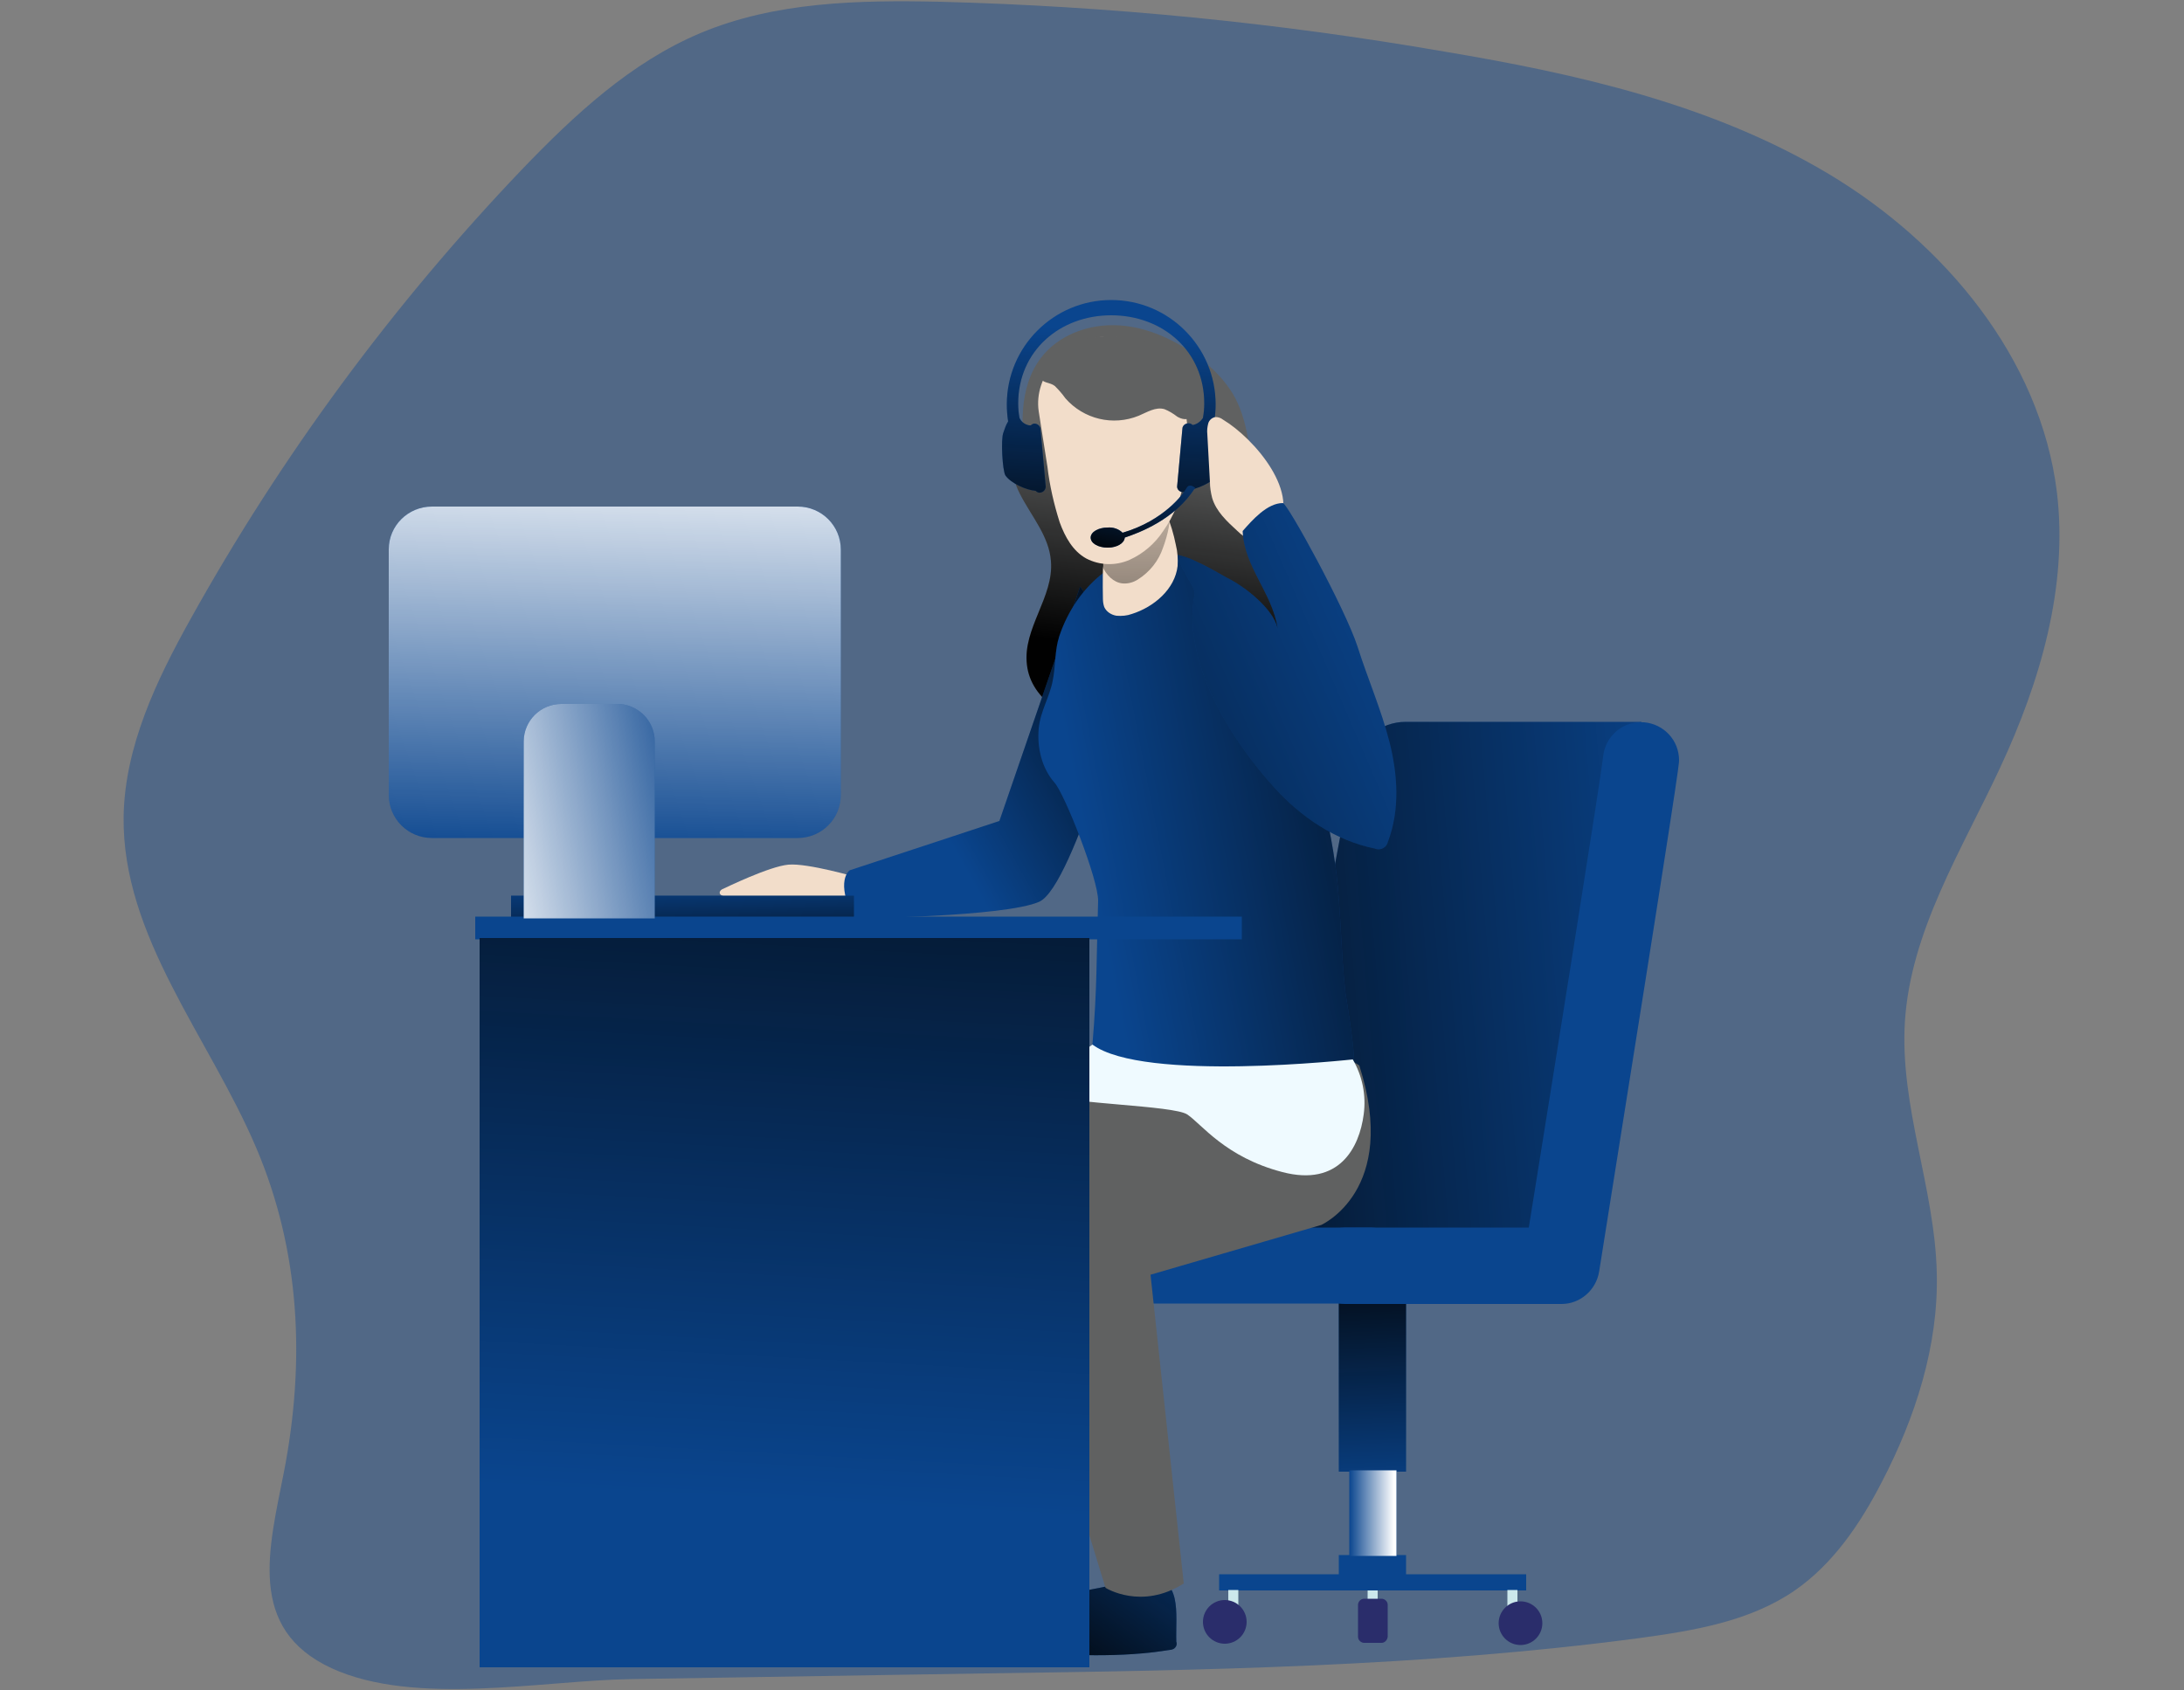 <?xml version="1.0" encoding="utf-8"?>
<!-- Generator: Adobe Illustrator 21.0.0, SVG Export Plug-In . SVG Version: 6.00 Build 0)  -->
<svg version="1.1" id="Layer_1" xmlns="http://www.w3.org/2000/svg" xmlns:xlink="http://www.w3.org/1999/xlink" x="0px" y="0px"
	 viewBox="0 0 500 387" style="enable-background:new 0 0 500 387;" xml:space="preserve">
<rect x="0" y="0" width="500" height="387" fill="#808080" stroke="none"/>
<style type="text/css">
	.st0{opacity:0.4;fill:#0A458E;enable-background:new    ;}
	.st1{fill:#0A458E;}
	.st2{fill:url(#SVGID_1_);}
	.st3{fill:#606161;}
	.st4{fill:url(#SVGID_2_);}
	.st5{fill:#CCE8EC;}
	.st6{fill:url(#SVGID_3_);}
	.st7{fill:url(#SVGID_4_);}
	.st8{fill:#2A2D6B;}
	.st9{fill:url(#SVGID_5_);}
	.st10{fill:#F2DDCA;}
	.st11{fill:url(#SVGID_6_);}
	.st12{fill:url(#SVGID_7_);}
	.st13{fill:#EFFAFF;}
	.st14{fill:url(#SVGID_8_);}
	.st15{fill:url(#SVGID_9_);}
	.st16{fill:url(#SVGID_10_);}
	.st17{fill:url(#SVGID_11_);}
	.st18{fill:url(#SVGID_12_);}
	.st19{fill:url(#SVGID_13_);}
	.st20{fill:url(#SVGID_14_);}
	.st21{fill:url(#SVGID_15_);}
</style>
<title>Customer services</title>
<path class="st0" d="M225.4,383.2c50.1-0.7,100.3-1.5,150-8.1c12.4-1.7,25.2-3.8,35.5-10.9c8.8-6.1,15-15.3,19.9-24.8
	c7.7-14.8,13-31.2,12.6-47.8c-0.4-19.4-8.5-38.2-7.3-57.6c1.3-20.8,13-39.3,21.8-58.2c9.2-19.7,15.6-41.5,13-63.1
	c-3.8-30.7-25.7-57-52.3-72.9c-26.6-15.9-57.5-22.9-88-28C292.5,5.2,253.9,1.4,215.1,0.4c-18.6-0.4-37.7,0-54.8,7.2
	c-15.9,6.7-28.8,18.7-40.8,31.2c-29.6,31-55.1,65.6-75.9,103c-7.8,14-15,29.1-15.3,45.1c-0.4,27.5,19.5,50.5,30.3,75.8
	c10.2,23.9,11.3,49.1,6.4,74.4c-3.4,17.4-8.6,35.9,10.9,44.9c19.1,8.8,48.3,2.8,68.6,2.5L225.4,383.2z"/>
<path class="st1" d="M269.3,375.9c0.3,0.8-0.2,1.6-0.9,1.8c-0.2,0.1-0.4,0.1-0.5,0.1c-11.4,1.9-23,1.2-34.5,0.6
	c-0.9-5,3.1-9.7,7.7-11.9c4.6-2.2,9.8-2.5,14.7-3.8c2-0.7,4.1-1.2,6.2-1.4C270.9,360.6,269.1,369.7,269.3,375.9z"/>
<linearGradient id="SVGID_1_" gradientUnits="userSpaceOnUse" x1="309.268" y1="50.008" x2="268.669" y2="-6.309" gradientTransform="matrix(1 0 0 -1 -29.74 386.39)">
	<stop  offset="0" style="stop-color:#010101;stop-opacity:0"/>
	<stop  offset="0.95" style="stop-color:#010101"/>
</linearGradient>
<path class="st2" d="M269.3,375.9c0.3,0.8-0.2,1.6-0.9,1.8c-0.2,0.1-0.4,0.1-0.5,0.1c-11.4,1.9-23,1.2-34.5,0.6
	c-0.9-5,3.1-9.7,7.7-11.9c4.6-2.2,9.8-2.5,14.7-3.8c2-0.7,4.1-1.2,6.2-1.4C270.9,360.6,269.1,369.7,269.3,375.9z"/>
<path class="st3" d="M234.9,106.2c-1.2-8.2-1.7-17.4,3.3-24.1c4-5.4,11.1-8,17.9-7.6c6.7,0.4,13.1,3.4,18.5,7.5
	c3,2.2,5.6,4.9,7.6,8.1c7.1,11.9,1.7,29.3,11.2,39.4c3.3,3.6,8.1,5.6,11.5,9.1c6.8,7.1,6.7,18.3-0.4,25.2c-2.9,2.9-6.8,4.6-10.9,5
	c-5.2,0.4-10.3-1.4-15.4-2.1c-8.3-1.1-16.7,0.7-24.9-0.2s-17.3-6-18.2-14.3c-1-8.3,6.2-15.5,5.5-23.7c-0.4-5.7-4.5-10.3-7.1-15.4
	c-2.6-5-3.2-12.4,1.7-15.4"/>
<linearGradient id="SVGID_2_" gradientUnits="userSpaceOnUse" x1="303.915" y1="284.685" x2="297.371" y2="233.925" gradientTransform="matrix(1 0 0 -1 -29.74 386.39)">
	<stop  offset="0" style="stop-color:#010101;stop-opacity:0"/>
	<stop  offset="0.95" style="stop-color:#010101"/>
</linearGradient>
<path class="st4" d="M234.9,106.2c-1.2-8.2-1.7-17.4,3.3-24.1c4-5.4,11.1-8,17.9-7.6c6.7,0.4,13.1,3.4,18.5,7.5
	c3,2.2,5.6,4.9,7.6,8.1c7.1,11.9,1.7,29.3,11.2,39.4c3.3,3.6,8.1,5.6,11.5,9.1c6.8,7.1,6.7,18.3-0.4,25.2c-2.9,2.9-6.8,4.6-10.9,5
	c-5.2,0.4-10.3-1.4-15.4-2.1c-8.3-1.1-16.7,0.7-24.9-0.2s-17.3-6-18.2-14.3c-1-8.3,6.2-15.5,5.5-23.7c-0.4-5.7-4.5-10.3-7.1-15.4
	c-2.6-5-3.2-12.4,1.7-15.4"/>
<rect x="313.1" y="364.2" class="st5" width="2.3" height="3.7"/>
<rect x="306.5" y="296.7" class="st1" width="15.4" height="40.3"/>
<linearGradient id="SVGID_3_" gradientUnits="userSpaceOnUse" x1="345.137" y1="40.916" x2="342.518" y2="107.068" gradientTransform="matrix(1 0 0 -1 -29.75 386.39)">
	<stop  offset="0" style="stop-color:#010101;stop-opacity:0"/>
	<stop  offset="0.95" style="stop-color:#010101"/>
</linearGradient>
<rect x="306.5" y="296.7" class="st6" width="15.4" height="40.3"/>
<rect x="306.5" y="356.1" class="st1" width="15.4" height="7.5"/>
<rect x="308.9" y="336.7" class="st1" width="10.8" height="19.6"/>
<linearGradient id="SVGID_4_" gradientUnits="userSpaceOnUse" x1="338.605" y1="39.846" x2="349.4" y2="39.846" gradientTransform="matrix(1 0 0 -1 -29.75 386.39)">
	<stop  offset="0" style="stop-color:#FFFFFF;stop-opacity:0"/>
	<stop  offset="0.95" style="stop-color:#FFFFFF"/>
</linearGradient>
<rect x="308.9" y="336.7" class="st7" width="10.8" height="19.6"/>
<rect x="279.1" y="360.5" class="st1" width="70.3" height="3.7"/>
<path class="st8" d="M316.3,376.2h-4c-0.7,0-1.4-0.6-1.4-1.4v-7.3c0-0.7,0.6-1.4,1.4-1.4h4c0.7,0,1.4,0.6,1.4,1.4v7.3
	C317.6,375.6,317,376.2,316.3,376.2z"/>
<rect x="345.1" y="364.1" class="st5" width="2.3" height="5.1"/>
<rect x="281.2" y="364.1" class="st5" width="2.3" height="5.1"/>
<circle class="st8" cx="348.1" cy="371.7" r="5"/>
<circle class="st8" cx="280.4" cy="371.4" r="5"/>
<path class="st1" d="M375.8,165.3h-54c-5.8,0-10.8,4.1-11.9,9.9L288,291.8l62.9-5.2L375.8,165.3z"/>
<linearGradient id="SVGID_5_" gradientUnits="userSpaceOnUse" x1="424.551" y1="165.381" x2="252.311" y2="150.978" gradientTransform="matrix(1 0 0 -1 -29.74 386.39)">
	<stop  offset="0" style="stop-color:#010101;stop-opacity:0"/>
	<stop  offset="0.95" style="stop-color:#010101"/>
</linearGradient>
<path class="st9" d="M375.8,165.3h-54c-5.8,0-10.8,4.1-11.9,9.9L288,291.8l62.9-5.2L375.8,165.3z"/>
<path class="st1" d="M299.3,289.8c0-4.8,3.9-8.7,8.7-8.7h42C357,237.6,366.5,178,367,173.4c0.4-4.8,4.6-8.4,9.4-8
	c4.5,0.4,8,4.1,8,8.7c0,0.9,0,2.5-18.3,117.1c-0.7,4.2-4.3,7.4-8.6,7.4h-49.5C303.2,298.5,299.3,294.6,299.3,289.8z M367,174.1
	c0-0.2,0-0.4,0-0.6C367,173.7,367,173.9,367,174.1z"/>
<path class="st1" d="M255.3,298.5h58.6c4.8-0.2,8.6-4.2,8.4-9c-0.2-4.6-3.8-8.3-8.4-8.4h-58.6c-4.8-0.2-8.9,3.6-9,8.4
	c-0.2,4.8,3.6,8.9,8.4,9C254.9,298.5,255.1,298.5,255.3,298.5z"/>
<path class="st3" d="M311.2,244c0,0-79.8,29.9-80.2,31.3c-2.6,9.6,22.1,88.3,22.1,88.3s8.2,5.2,17.9-1l-7.6-70.7l39.1-11.4
	C302.4,280.5,320.4,272.7,311.2,244z"/>
<path class="st3" d="M258.6,242.6c0,0-55.7,26.3-55.2,27.6c0.5,1.3,10.8,85.9,10.8,85.9s7.4,5,17.8,0l1.6-71.1l67.3-9.7
	c0,0,6.6-9.9,10.3-31.3C303.9,238.3,260.5,241.9,258.6,242.6z"/>
<path class="st10" d="M196.2,200.9c0,0-11.3-3.3-15.7-2.9c-4.4,0.4-14.2,5.2-15.1,5.6c-0.9,0.4-2.2,2.6,6.7,1.8
	c8.9-0.8,12.3,5.9,18.9,4.5c6.6-1.4,8.1-5.3,8.1-5.3"/>
<path class="st1" d="M247.3,134.3L228.8,188l-34.3,11.3c0,0-3.4,2.4,1,11c0,0,34.4-0.3,42.4-3.8c8-3.5,21.5-54.1,21.5-54.1"/>
<linearGradient id="SVGID_6_" gradientUnits="userSpaceOnUse" x1="243.703" y1="200.043" x2="310.181" y2="237.044" gradientTransform="matrix(1 0 0 -1 -29.74 386.39)">
	<stop  offset="0" style="stop-color:#010101;stop-opacity:0"/>
	<stop  offset="0.95" style="stop-color:#010101"/>
</linearGradient>
<path class="st11" d="M247.3,134.3L228.8,188l-34.3,11.3c0,0-3.4,2.4,1,11c0,0,34.4-0.3,42.4-3.8c8-3.5,21.5-54.1,21.5-54.1"/>
<path class="st1" d="M282.2,137.9c4.7,5.9,8.2,13.4,11.3,19.8c6.5,13.4,10.7,27.9,12.5,42.7c1,8.8,1,17.8,2,26.8
	c0.2,1.4,2.9,17.1,1.7,17.6c0,0-18.3,6.6-46,6.9c-3,0-12.9,1.6-14.7-1.7c-1.1-2,1-8.5,1.1-10.8c1.1-13.1,0.9-19.8,1.3-32.9
	c0.1-4.8-7.7-24.6-10-27.1c-2.9-3.3-4-8-3.6-12.4c0.4-4,2.5-7.2,3.2-10.9c0.7-3.4,0.4-6.8,1.5-10.2c3.8-11.4,14-20.9,26.7-18.7
	C276.1,128.2,278,132.6,282.2,137.9z"/>
<linearGradient id="SVGID_7_" gradientUnits="userSpaceOnUse" x1="278.653" y1="192.928" x2="389.981" y2="214.537" gradientTransform="matrix(1 0 0 -1 -29.74 386.39)">
	<stop  offset="0" style="stop-color:#010101;stop-opacity:0"/>
	<stop  offset="0.95" style="stop-color:#010101"/>
</linearGradient>
<path class="st12" d="M282.2,137.9c4.7,5.9,8.2,13.4,11.3,19.8c6.5,13.4,10.7,27.9,12.5,42.7c1,8.8,1,17.8,2,26.8
	c0.2,1.4,2.9,17.1,1.7,17.6c0,0-18.3,6.6-46,6.9c-3,0-12.9,1.6-14.7-1.7c-1.1-2,1-8.5,1.1-10.8c1.1-13.1,0.9-19.8,1.3-32.9
	c0.1-4.8-7.7-24.6-10-27.1c-2.9-3.3-4-8-3.6-12.4c0.4-4,2.5-7.2,3.2-10.9c0.7-3.4,0.4-6.8,1.5-10.2c3.8-11.4,14-20.9,26.7-18.7
	C276.1,128.2,278,132.6,282.2,137.9z"/>
<path class="st13" d="M250.1,239.2c0,0-13,9.2-9.2,11.5c3.4,2.1,27.7,2.4,30.9,4.5c3.3,2.2,8.7,9.8,21.8,13.2
	c13,3.4,17.6-5.6,18.6-13.2c0.6-4.4-0.3-8.8-2.5-12.6C309.6,242.6,261.8,247.9,250.1,239.2z"/>
<rect x="117" y="205.1" class="st1" width="78.5" height="5.2"/>
<linearGradient id="SVGID_8_" gradientUnits="userSpaceOnUse" x1="156.017" y1="188.477" x2="156.746" y2="161.955" gradientTransform="matrix(1 0 0 -1 0 388.3)">
	<stop  offset="0" style="stop-color:#010101;stop-opacity:0"/>
	<stop  offset="0.95" style="stop-color:#010101"/>
</linearGradient>
<rect x="117" y="205.1" class="st14" width="78.5" height="5.2"/>
<rect x="108.8" y="209.9" class="st1" width="175.5" height="5.2"/>
<rect x="109.8" y="214.8" class="st1" width="139.6" height="167"/>
<linearGradient id="SVGID_9_" gradientUnits="userSpaceOnUse" x1="177.121" y1="44.899" x2="189.566" y2="272.15" gradientTransform="matrix(1 0 0 -1 0 388.3)">
	<stop  offset="0" style="stop-color:#010101;stop-opacity:0"/>
	<stop  offset="0.95" style="stop-color:#010101"/>
</linearGradient>
<rect x="109.8" y="214.8" class="st15" width="139.6" height="167"/>
<path class="st1" d="M98.9,116h83.7c5.5,0,9.9,4.4,9.9,9.9V182c0,5.5-4.4,9.9-9.9,9.9H98.9c-5.5,0-9.9-4.4-9.9-9.9v-56.2
	C89,120.4,93.4,116,98.9,116z"/>
<linearGradient id="SVGID_10_" gradientUnits="userSpaceOnUse" x1="139.371" y1="190.243" x2="142.643" y2="296.331" gradientTransform="matrix(1 0 0 -1 0 388.3)">
	<stop  offset="0" style="stop-color:#FFFFFF;stop-opacity:0"/>
	<stop  offset="0.95" style="stop-color:#FFFFFF"/>
</linearGradient>
<path class="st16" d="M98.9,116h83.7c5.5,0,9.9,4.4,9.9,9.9V182c0,5.5-4.4,9.9-9.9,9.9H98.9c-5.5,0-9.9-4.4-9.9-9.9v-56.2
	C89,120.4,93.4,116,98.9,116z"/>
<path class="st1" d="M128.5,161.2h12.8c4.7,0,8.6,3.8,8.6,8.6l0,0v40.5l0,0h-30l0,0v-40.5C119.9,165,123.8,161.2,128.5,161.2z"/>
<linearGradient id="SVGID_11_" gradientUnits="userSpaceOnUse" x1="164.442" y1="207.861" x2="102.31" y2="195.089" gradientTransform="matrix(1 0 0 -1 0 388.3)">
	<stop  offset="0" style="stop-color:#FFFFFF;stop-opacity:0"/>
	<stop  offset="0.95" style="stop-color:#FFFFFF"/>
</linearGradient>
<path class="st17" d="M128.5,161.2h12.8c4.7,0,8.6,3.8,8.6,8.6l0,0v40.5l0,0h-30l0,0v-40.5C119.9,165,123.8,161.2,128.5,161.2z"/>
<path class="st10" d="M252.5,137.1c0,0.7,0.1,1.3,0.3,1.9c0.5,1.1,1.6,1.8,2.8,2c1.2,0.1,2.4,0,3.5-0.4c5.1-1.6,9.9-5.7,10.5-11
	c0.1-1.6,0-3.2-0.4-4.8c-0.5-2.5-1.2-4.9-2.2-7.2c-1-2.2-2.4-4.4-4.7-4.8s-4.7,1.5-6.1,3.6C252.2,122.1,252.4,130.3,252.5,137.1z"/>
<linearGradient id="SVGID_12_" gradientUnits="userSpaceOnUse" x1="289.038" y1="290.4" x2="290.343" y2="186.269" gradientTransform="matrix(1 0 0 -1 -29.74 386.39)">
	<stop  offset="0" style="stop-color:#010101;stop-opacity:0"/>
	<stop  offset="0.95" style="stop-color:#010101"/>
</linearGradient>
<path class="st18" d="M266.3,125.3c-1,3.1-3.1,5.7-5.8,7.4c-1.1,0.7-2.3,1-3.5,0.9c-2.1-0.2-3.8-2-4.6-3.9c-0.7-1.7-1.1-3.6-1.1-5.5
	c-0.3-3.4,0.4-6.7,2-9.7c1.7-2.9,4.8-5.1,8.2-5C270.1,109.7,268.3,120,266.3,125.3z"/>
<path class="st10" d="M237.8,94.2l2,12.7c0.5,4.3,1.5,8.6,2.8,12.7c1.2,3.3,3,6.6,6.1,8.3c3.1,1.6,6.7,1.7,9.9,0.3
	c3.1-1.4,5.8-3.7,7.7-6.6c4.9-6.9,6.2-15.8,5.5-24.2c-0.4-5-1.6-10-4.7-14c-3.7-4.6-9.5-6.9-15.4-6.2
	C243.7,78.4,236.6,86,237.8,94.2z"/>
<path class="st1" d="M279.2,99c-0.3-0.9-0.7-1.8-1.2-2.6c0.2-1.3,0.3-2.6,0.3-3.8c0-13.2-10.7-23.9-23.9-23.9
	c-13.2,0-23.9,10.7-23.9,23.9c0,0,0,0,0,0c0,1.3,0.1,2.6,0.3,3.9c-0.5,0.8-0.8,1.7-1.1,2.6c-0.6,1.5-0.2,8.8,0.5,9.8
	c1.3,1.8,4.7,3.3,6.9,3.5c0.3,0.3,0.7,0.5,1.1,0.4c0.7-0.1,1.2-0.7,1.2-1.4c0,0,0,0,0,0l-1.2-13.2c-0.1-0.7-0.7-1.2-1.4-1.2
	c-0.3,0-0.6,0.2-0.8,0.4h-0.4c-1-0.2-1.8-0.8-2.2-1.7c-0.2-1.1-0.3-2.2-0.3-3.3c0-12,9.5-20.2,21.3-20.2c11.8,0,21.3,8.2,21.3,20.2
	c0,1.1-0.1,2.2-0.3,3.3c-0.5,0.8-1.3,1.4-2.2,1.6H273c-0.5-0.5-1.3-0.5-1.9,0c-0.2,0.2-0.4,0.5-0.4,0.8l-1.2,13.2
	c-0.1,0.7,0.5,1.3,1.2,1.4c0.4,0,0.8-0.1,1.1-0.4c2.2-0.3,5.6-1.7,6.9-3.5C279.4,107.8,279.8,100.5,279.2,99z"/>
<linearGradient id="SVGID_13_" gradientUnits="userSpaceOnUse" x1="285.683" y1="310.743" x2="282.411" y2="251.471" gradientTransform="matrix(1 0 0 -1 -29.74 386.39)">
	<stop  offset="0" style="stop-color:#010101;stop-opacity:0"/>
	<stop  offset="0.95" style="stop-color:#010101"/>
</linearGradient>
<path class="st19" d="M279.2,99c-0.3-0.9-0.7-1.8-1.2-2.6c0.2-1.3,0.3-2.6,0.3-3.8c0-13.2-10.7-23.9-23.9-23.9
	c-13.2,0-23.9,10.7-23.9,23.9c0,0,0,0,0,0c0,1.3,0.1,2.6,0.3,3.9c-0.5,0.8-0.8,1.7-1.1,2.6c-0.6,1.5-0.2,8.8,0.5,9.8
	c1.3,1.8,4.7,3.3,6.9,3.5c0.3,0.3,0.7,0.5,1.1,0.4c0.7-0.1,1.2-0.7,1.2-1.4c0,0,0,0,0,0l-1.2-13.2c-0.1-0.7-0.7-1.2-1.4-1.2
	c-0.3,0-0.6,0.2-0.8,0.4h-0.4c-1-0.2-1.8-0.8-2.2-1.7c-0.2-1.1-0.3-2.2-0.3-3.3c0-12,9.5-20.2,21.3-20.2c11.8,0,21.3,8.2,21.3,20.2
	c0,1.1-0.1,2.2-0.3,3.3c-0.5,0.8-1.3,1.4-2.2,1.6H273c-0.5-0.5-1.3-0.5-1.9,0c-0.2,0.2-0.4,0.5-0.4,0.8l-1.2,13.2
	c-0.1,0.7,0.5,1.3,1.2,1.4c0.4,0,0.8-0.1,1.1-0.4c2.2-0.3,5.6-1.7,6.9-3.5C279.4,107.8,279.8,100.5,279.2,99z"/>
<path class="st1" d="M273.6,111.7c-1.4-1.1-1.9,0-1.9,0c-0.8,1.4-5.2,7.5-14.7,10.3c-0.9-0.9-2.2-1.3-3.4-1.2c-2.1,0-3.9,1-3.9,2.3
	c0,1.3,1.7,2.3,3.9,2.3c2.1,0,3.8-1,3.9-2.3C260.8,122,269.1,118.9,273.6,111.7z"/>
<linearGradient id="SVGID_14_" gradientUnits="userSpaceOnUse" x1="294.237" y1="283.693" x2="288.835" y2="256.192" gradientTransform="matrix(1 0 0 -1 -29.74 386.39)">
	<stop  offset="0" style="stop-color:#010101;stop-opacity:0"/>
	<stop  offset="0.95" style="stop-color:#010101"/>
</linearGradient>
<path class="st20" d="M273.6,111.7c-1.4-1.1-1.9,0-1.9,0c-0.8,1.4-5.2,7.5-14.7,10.3c-0.9-0.9-2.2-1.3-3.4-1.2c-2.1,0-3.9,1-3.9,2.3
	c0,1.3,1.7,2.3,3.9,2.3c2.1,0,3.8-1,3.9-2.3C260.8,122,269.1,118.9,273.6,111.7z"/>
<path class="st3" d="M241.5,88.4c0.9,0.9,1.7,1.8,2.4,2.8c4.2,4.8,10.9,6.4,16.8,4c1.9-0.8,3.9-2.1,5.9-1.5c1,0.4,2,1,2.9,1.7
	c1,0.6,2.3,0.9,3.2,0.1c0.6-0.6,0.9-1.3,0.8-2.1c0.1-3-1.7-5.6-3.5-8c-1.4-2.1-3-4-5-5.5c-1.6-1.1-3.5-1.9-5.4-2.3
	c-5-1.2-10.3-0.7-15,1.4c-1.7,0.7-3.3,1.8-4.6,3.2c-0.8,0.9-2.2,3.1-1.8,4.3C238.7,87.8,240.4,87.5,241.5,88.4z"/>
<path class="st10" d="M280,96.1c-0.5-0.4-1.1-0.6-1.7-0.6c-0.8,0.1-1.5,0.7-1.7,1.5c-0.2,0.8-0.3,1.6-0.2,2.4l0.6,11
	c0,1.2,0.2,2.4,0.5,3.6c0.9,3.1,3.4,5.4,5.8,7.6c1,1,2.2,1.8,3.6,2.2c2,0.2,3.9-0.6,5-2.3C298.4,113.2,287,100.3,280,96.1z"/>
<path class="st1" d="M291.7,180.3c6.1,6.8,14.1,12.2,23,14c1.1,0.5,2.4,0,2.9-1.1c0.1-0.2,0.1-0.4,0.2-0.6
	c2.7-7.2,2.2-15.2,0.3-22.7s-5-14.5-7.3-21.8c-2.9-8.9-16.1-32.9-17.1-32.9c-3.6,0-7,3.9-9.2,6.4c0.3,8.2,6.8,14.2,8,22.3
	c-1-4.5-7.5-9.6-11.6-11.6c-1.7-0.9-9.1-5.5-10.6-4.4c-1.2,0.9,3.5,6.6,3.2,8.1C270.5,151.3,281.7,169.3,291.7,180.3z"/>
<linearGradient id="SVGID_15_" gradientUnits="userSpaceOnUse" x1="357.27" y1="241.573" x2="197.638" y2="172.812" gradientTransform="matrix(1 0 0 -1 -29.74 386.39)">
	<stop  offset="0" style="stop-color:#010101;stop-opacity:0"/>
	<stop  offset="0.95" style="stop-color:#010101"/>
</linearGradient>
<path class="st21" d="M291.7,180.3c6.1,6.8,14.1,12.2,23,14c1.1,0.5,2.4,0,2.9-1.1c0.1-0.2,0.1-0.4,0.2-0.6
	c2.7-7.2,2.2-15.2,0.3-22.7s-5-14.5-7.3-21.8c-2.9-8.9-16.1-32.9-17.1-32.9c-3.6,0-7,3.9-9.2,6.4c0.3,8.2,6.8,14.2,8,22.3
	c-1-4.5-7.5-9.6-11.6-11.6c-1.7-0.9-9.1-5.5-10.6-4.4c-1.2,0.9,3.5,6.6,3.2,8.1C270.5,151.3,281.7,169.3,291.7,180.3z"/>
</svg>
